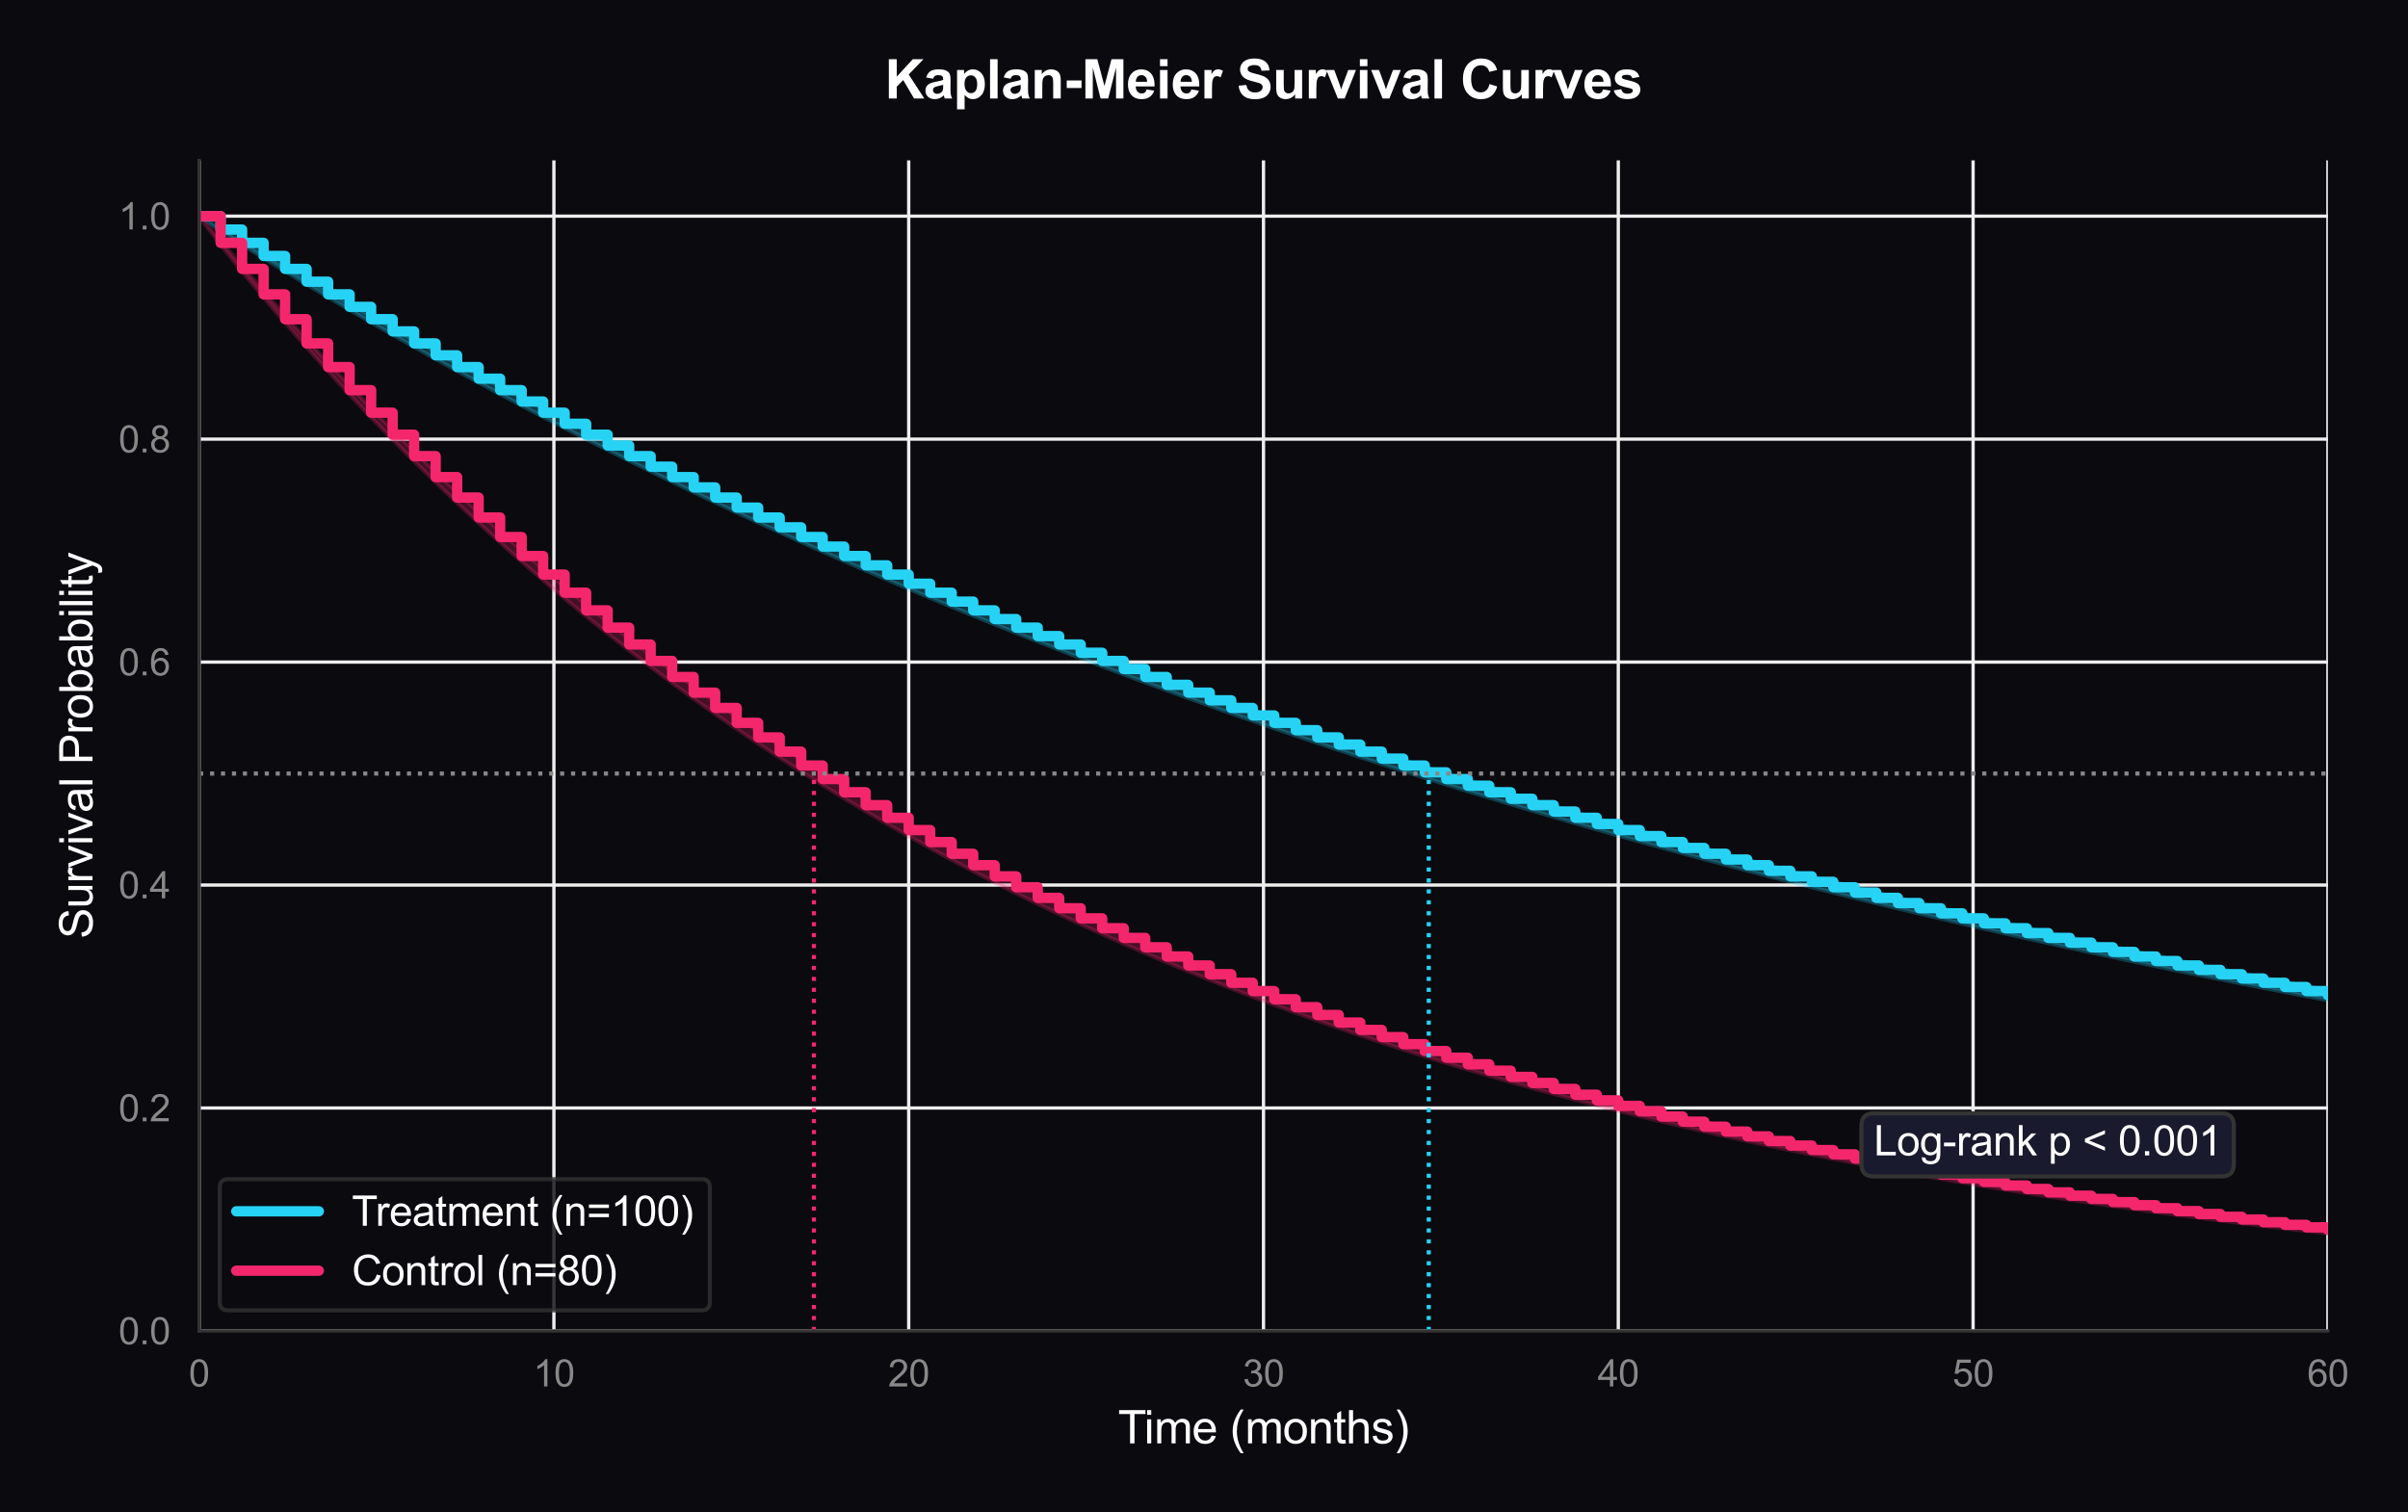 <?xml version="1.0" encoding="utf-8" standalone="no"?>
<!DOCTYPE svg PUBLIC "-//W3C//DTD SVG 1.1//EN"
  "http://www.w3.org/Graphics/SVG/1.1/DTD/svg11.dtd">
<svg xmlns:xlink="http://www.w3.org/1999/xlink" viewBox="0 0 583.318 366.417" xmlns="http://www.w3.org/2000/svg" version="1.1">
 <defs>
  <style type="text/css">*{stroke-linejoin: round; stroke-linecap: butt}</style>
 </defs>
 <g id="figure_1">
  <g id="patch_1">
   <path d="M 0 366.417 
L 583.318 366.417 
L 583.318 0 
L 0 0 
z
" style="fill: #0a0a0f"/>
  </g>
  <g id="axes_1">
   <g id="patch_2">
    <path d="M 48.233 322.464 
L 563.913 322.464 
L 563.913 38.864 
L 48.233 38.864 
z
" style="fill: #0a0a0f"/>
   </g>
   <g id="matplotlib.axis_1">
    <g id="xtick_1">
     <g id="line2d_1">
      <path d="M 48.233 322.464 
L 48.233 38.864 
" clip-path="url(#p0e10af9997)" style="fill: none; stroke: #eeeeee; stroke-width: 0.8; stroke-linecap: round"/>
     </g>
     <g id="text_1">
      <!-- 0 -->
      <g style="fill: #888888" transform="translate(45.73 335.906) scale(0.09 -0.09)">
       <defs>
        <path id="ArialMT-30" d="M 266 2259 
Q 266 3072 433 3567 
Q 600 4063 929 4331 
Q 1259 4600 1759 4600 
Q 2128 4600 2406 4451 
Q 2684 4303 2865 4023 
Q 3047 3744 3150 3342 
Q 3253 2941 3253 2259 
Q 3253 1453 3087 958 
Q 2922 463 2592 192 
Q 2263 -78 1759 -78 
Q 1097 -78 719 397 
Q 266 969 266 2259 
z
M 844 2259 
Q 844 1131 1108 757 
Q 1372 384 1759 384 
Q 2147 384 2411 759 
Q 2675 1134 2675 2259 
Q 2675 3391 2411 3762 
Q 2147 4134 1753 4134 
Q 1366 4134 1134 3806 
Q 844 3388 844 2259 
z
" transform="scale(0.016)"/>
       </defs>
       <use xlink:href="#ArialMT-30"/>
      </g>
     </g>
    </g>
    <g id="xtick_2">
     <g id="line2d_2">
      <path d="M 134.179 322.464 
L 134.179 38.864 
" clip-path="url(#p0e10af9997)" style="fill: none; stroke: #eeeeee; stroke-width: 0.8; stroke-linecap: round"/>
     </g>
     <g id="text_2">
      <!-- 10 -->
      <g style="fill: #888888" transform="translate(129.175 335.906) scale(0.09 -0.09)">
       <defs>
        <path id="ArialMT-31" d="M 2384 0 
L 1822 0 
L 1822 3584 
Q 1619 3391 1289 3197 
Q 959 3003 697 2906 
L 697 3450 
Q 1169 3672 1522 3987 
Q 1875 4303 2022 4600 
L 2384 4600 
L 2384 0 
z
" transform="scale(0.016)"/>
       </defs>
       <use xlink:href="#ArialMT-31"/>
       <use xlink:href="#ArialMT-30" transform="translate(55.615 0)"/>
      </g>
     </g>
    </g>
    <g id="xtick_3">
     <g id="line2d_3">
      <path d="M 220.126 322.464 
L 220.126 38.864 
" clip-path="url(#p0e10af9997)" style="fill: none; stroke: #eeeeee; stroke-width: 0.8; stroke-linecap: round"/>
     </g>
     <g id="text_3">
      <!-- 20 -->
      <g style="fill: #888888" transform="translate(215.121 335.906) scale(0.09 -0.09)">
       <defs>
        <path id="ArialMT-32" d="M 3222 541 
L 3222 0 
L 194 0 
Q 188 203 259 391 
Q 375 700 629 1000 
Q 884 1300 1366 1694 
Q 2113 2306 2375 2664 
Q 2638 3022 2638 3341 
Q 2638 3675 2398 3904 
Q 2159 4134 1775 4134 
Q 1369 4134 1125 3890 
Q 881 3647 878 3216 
L 300 3275 
Q 359 3922 746 4261 
Q 1134 4600 1788 4600 
Q 2447 4600 2831 4234 
Q 3216 3869 3216 3328 
Q 3216 3053 3103 2787 
Q 2991 2522 2730 2228 
Q 2469 1934 1863 1422 
Q 1356 997 1212 845 
Q 1069 694 975 541 
L 3222 541 
z
" transform="scale(0.016)"/>
       </defs>
       <use xlink:href="#ArialMT-32"/>
       <use xlink:href="#ArialMT-30" transform="translate(55.615 0)"/>
      </g>
     </g>
    </g>
    <g id="xtick_4">
     <g id="line2d_4">
      <path d="M 306.073 322.464 
L 306.073 38.864 
" clip-path="url(#p0e10af9997)" style="fill: none; stroke: #eeeeee; stroke-width: 0.8; stroke-linecap: round"/>
     </g>
     <g id="text_4">
      <!-- 30 -->
      <g style="fill: #888888" transform="translate(301.068 335.906) scale(0.09 -0.09)">
       <defs>
        <path id="ArialMT-33" d="M 269 1209 
L 831 1284 
Q 928 806 1161 595 
Q 1394 384 1728 384 
Q 2125 384 2398 659 
Q 2672 934 2672 1341 
Q 2672 1728 2419 1979 
Q 2166 2231 1775 2231 
Q 1616 2231 1378 2169 
L 1441 2663 
Q 1497 2656 1531 2656 
Q 1891 2656 2178 2843 
Q 2466 3031 2466 3422 
Q 2466 3731 2256 3934 
Q 2047 4138 1716 4138 
Q 1388 4138 1169 3931 
Q 950 3725 888 3313 
L 325 3413 
Q 428 3978 793 4289 
Q 1159 4600 1703 4600 
Q 2078 4600 2393 4439 
Q 2709 4278 2876 4000 
Q 3044 3722 3044 3409 
Q 3044 3113 2884 2869 
Q 2725 2625 2413 2481 
Q 2819 2388 3044 2092 
Q 3269 1797 3269 1353 
Q 3269 753 2831 336 
Q 2394 -81 1725 -81 
Q 1122 -81 723 278 
Q 325 638 269 1209 
z
" transform="scale(0.016)"/>
       </defs>
       <use xlink:href="#ArialMT-33"/>
       <use xlink:href="#ArialMT-30" transform="translate(55.615 0)"/>
      </g>
     </g>
    </g>
    <g id="xtick_5">
     <g id="line2d_5">
      <path d="M 392.019 322.464 
L 392.019 38.864 
" clip-path="url(#p0e10af9997)" style="fill: none; stroke: #eeeeee; stroke-width: 0.8; stroke-linecap: round"/>
     </g>
     <g id="text_5">
      <!-- 40 -->
      <g style="fill: #888888" transform="translate(387.015 335.906) scale(0.09 -0.09)">
       <defs>
        <path id="ArialMT-34" d="M 2069 0 
L 2069 1097 
L 81 1097 
L 81 1613 
L 2172 4581 
L 2631 4581 
L 2631 1613 
L 3250 1613 
L 3250 1097 
L 2631 1097 
L 2631 0 
L 2069 0 
z
M 2069 1613 
L 2069 3678 
L 634 1613 
L 2069 1613 
z
" transform="scale(0.016)"/>
       </defs>
       <use xlink:href="#ArialMT-34"/>
       <use xlink:href="#ArialMT-30" transform="translate(55.615 0)"/>
      </g>
     </g>
    </g>
    <g id="xtick_6">
     <g id="line2d_6">
      <path d="M 477.966 322.464 
L 477.966 38.864 
" clip-path="url(#p0e10af9997)" style="fill: none; stroke: #eeeeee; stroke-width: 0.8; stroke-linecap: round"/>
     </g>
     <g id="text_6">
      <!-- 50 -->
      <g style="fill: #888888" transform="translate(472.961 335.906) scale(0.09 -0.09)">
       <defs>
        <path id="ArialMT-35" d="M 266 1200 
L 856 1250 
Q 922 819 1161 601 
Q 1400 384 1738 384 
Q 2144 384 2425 690 
Q 2706 997 2706 1503 
Q 2706 1984 2436 2262 
Q 2166 2541 1728 2541 
Q 1456 2541 1237 2417 
Q 1019 2294 894 2097 
L 366 2166 
L 809 4519 
L 3088 4519 
L 3088 3981 
L 1259 3981 
L 1013 2750 
Q 1425 3038 1878 3038 
Q 2478 3038 2890 2622 
Q 3303 2206 3303 1553 
Q 3303 931 2941 478 
Q 2500 -78 1738 -78 
Q 1113 -78 717 272 
Q 322 622 266 1200 
z
" transform="scale(0.016)"/>
       </defs>
       <use xlink:href="#ArialMT-35"/>
       <use xlink:href="#ArialMT-30" transform="translate(55.615 0)"/>
      </g>
     </g>
    </g>
    <g id="xtick_7">
     <g id="line2d_7">
      <path d="M 563.913 322.464 
L 563.913 38.864 
" clip-path="url(#p0e10af9997)" style="fill: none; stroke: #eeeeee; stroke-width: 0.8; stroke-linecap: round"/>
     </g>
     <g id="text_7">
      <!-- 60 -->
      <g style="fill: #888888" transform="translate(558.908 335.906) scale(0.09 -0.09)">
       <defs>
        <path id="ArialMT-36" d="M 3184 3459 
L 2625 3416 
Q 2550 3747 2413 3897 
Q 2184 4138 1850 4138 
Q 1581 4138 1378 3988 
Q 1113 3794 959 3422 
Q 806 3050 800 2363 
Q 1003 2672 1297 2822 
Q 1591 2972 1913 2972 
Q 2475 2972 2870 2558 
Q 3266 2144 3266 1488 
Q 3266 1056 3080 686 
Q 2894 316 2569 119 
Q 2244 -78 1831 -78 
Q 1128 -78 684 439 
Q 241 956 241 2144 
Q 241 3472 731 4075 
Q 1159 4600 1884 4600 
Q 2425 4600 2770 4297 
Q 3116 3994 3184 3459 
z
M 888 1484 
Q 888 1194 1011 928 
Q 1134 663 1356 523 
Q 1578 384 1822 384 
Q 2178 384 2434 671 
Q 2691 959 2691 1453 
Q 2691 1928 2437 2201 
Q 2184 2475 1800 2475 
Q 1419 2475 1153 2201 
Q 888 1928 888 1484 
z
" transform="scale(0.016)"/>
       </defs>
       <use xlink:href="#ArialMT-36"/>
       <use xlink:href="#ArialMT-30" transform="translate(55.615 0)"/>
      </g>
     </g>
    </g>
    <g id="text_8">
     <!-- Time (months) -->
     <g style="fill: #ffffff" transform="translate(270.832 349.702) scale(0.11 -0.11)">
      <defs>
       <path id="ArialMT-54" d="M 1659 0 
L 1659 4041 
L 150 4041 
L 150 4581 
L 3781 4581 
L 3781 4041 
L 2266 4041 
L 2266 0 
L 1659 0 
z
" transform="scale(0.016)"/>
       <path id="ArialMT-69" d="M 425 3934 
L 425 4581 
L 988 4581 
L 988 3934 
L 425 3934 
z
M 425 0 
L 425 3319 
L 988 3319 
L 988 0 
L 425 0 
z
" transform="scale(0.016)"/>
       <path id="ArialMT-6d" d="M 422 0 
L 422 3319 
L 925 3319 
L 925 2853 
Q 1081 3097 1340 3245 
Q 1600 3394 1931 3394 
Q 2300 3394 2536 3241 
Q 2772 3088 2869 2813 
Q 3263 3394 3894 3394 
Q 4388 3394 4653 3120 
Q 4919 2847 4919 2278 
L 4919 0 
L 4359 0 
L 4359 2091 
Q 4359 2428 4304 2576 
Q 4250 2725 4106 2815 
Q 3963 2906 3769 2906 
Q 3419 2906 3187 2673 
Q 2956 2441 2956 1928 
L 2956 0 
L 2394 0 
L 2394 2156 
Q 2394 2531 2256 2718 
Q 2119 2906 1806 2906 
Q 1569 2906 1367 2781 
Q 1166 2656 1075 2415 
Q 984 2175 984 1722 
L 984 0 
L 422 0 
z
" transform="scale(0.016)"/>
       <path id="ArialMT-65" d="M 2694 1069 
L 3275 997 
Q 3138 488 2766 206 
Q 2394 -75 1816 -75 
Q 1088 -75 661 373 
Q 234 822 234 1631 
Q 234 2469 665 2931 
Q 1097 3394 1784 3394 
Q 2450 3394 2872 2941 
Q 3294 2488 3294 1666 
Q 3294 1616 3291 1516 
L 816 1516 
Q 847 969 1125 678 
Q 1403 388 1819 388 
Q 2128 388 2347 550 
Q 2566 713 2694 1069 
z
M 847 1978 
L 2700 1978 
Q 2663 2397 2488 2606 
Q 2219 2931 1791 2931 
Q 1403 2931 1139 2672 
Q 875 2413 847 1978 
z
" transform="scale(0.016)"/>
       <path id="ArialMT-20" transform="scale(0.016)"/>
       <path id="ArialMT-28" d="M 1497 -1347 
Q 1031 -759 709 28 
Q 388 816 388 1659 
Q 388 2403 628 3084 
Q 909 3875 1497 4659 
L 1900 4659 
Q 1522 4009 1400 3731 
Q 1209 3300 1100 2831 
Q 966 2247 966 1656 
Q 966 153 1900 -1347 
L 1497 -1347 
z
" transform="scale(0.016)"/>
       <path id="ArialMT-6f" d="M 213 1659 
Q 213 2581 725 3025 
Q 1153 3394 1769 3394 
Q 2453 3394 2887 2945 
Q 3322 2497 3322 1706 
Q 3322 1066 3130 698 
Q 2938 331 2570 128 
Q 2203 -75 1769 -75 
Q 1072 -75 642 372 
Q 213 819 213 1659 
z
M 791 1659 
Q 791 1022 1069 705 
Q 1347 388 1769 388 
Q 2188 388 2466 706 
Q 2744 1025 2744 1678 
Q 2744 2294 2464 2611 
Q 2184 2928 1769 2928 
Q 1347 2928 1069 2612 
Q 791 2297 791 1659 
z
" transform="scale(0.016)"/>
       <path id="ArialMT-6e" d="M 422 0 
L 422 3319 
L 928 3319 
L 928 2847 
Q 1294 3394 1984 3394 
Q 2284 3394 2536 3286 
Q 2788 3178 2913 3003 
Q 3038 2828 3088 2588 
Q 3119 2431 3119 2041 
L 3119 0 
L 2556 0 
L 2556 2019 
Q 2556 2363 2490 2533 
Q 2425 2703 2258 2804 
Q 2091 2906 1866 2906 
Q 1506 2906 1245 2678 
Q 984 2450 984 1813 
L 984 0 
L 422 0 
z
" transform="scale(0.016)"/>
       <path id="ArialMT-74" d="M 1650 503 
L 1731 6 
Q 1494 -44 1306 -44 
Q 1000 -44 831 53 
Q 663 150 594 308 
Q 525 466 525 972 
L 525 2881 
L 113 2881 
L 113 3319 
L 525 3319 
L 525 4141 
L 1084 4478 
L 1084 3319 
L 1650 3319 
L 1650 2881 
L 1084 2881 
L 1084 941 
Q 1084 700 1114 631 
Q 1144 563 1211 522 
Q 1278 481 1403 481 
Q 1497 481 1650 503 
z
" transform="scale(0.016)"/>
       <path id="ArialMT-68" d="M 422 0 
L 422 4581 
L 984 4581 
L 984 2938 
Q 1378 3394 1978 3394 
Q 2347 3394 2619 3248 
Q 2891 3103 3008 2847 
Q 3125 2591 3125 2103 
L 3125 0 
L 2563 0 
L 2563 2103 
Q 2563 2525 2380 2717 
Q 2197 2909 1863 2909 
Q 1613 2909 1392 2779 
Q 1172 2650 1078 2428 
Q 984 2206 984 1816 
L 984 0 
L 422 0 
z
" transform="scale(0.016)"/>
       <path id="ArialMT-73" d="M 197 991 
L 753 1078 
Q 800 744 1014 566 
Q 1228 388 1613 388 
Q 2000 388 2187 545 
Q 2375 703 2375 916 
Q 2375 1106 2209 1216 
Q 2094 1291 1634 1406 
Q 1016 1563 777 1677 
Q 538 1791 414 1992 
Q 291 2194 291 2438 
Q 291 2659 392 2848 
Q 494 3038 669 3163 
Q 800 3259 1026 3326 
Q 1253 3394 1513 3394 
Q 1903 3394 2198 3281 
Q 2494 3169 2634 2976 
Q 2775 2784 2828 2463 
L 2278 2388 
Q 2241 2644 2061 2787 
Q 1881 2931 1553 2931 
Q 1166 2931 1000 2803 
Q 834 2675 834 2503 
Q 834 2394 903 2306 
Q 972 2216 1119 2156 
Q 1203 2125 1616 2013 
Q 2213 1853 2448 1751 
Q 2684 1650 2818 1456 
Q 2953 1263 2953 975 
Q 2953 694 2789 445 
Q 2625 197 2315 61 
Q 2006 -75 1616 -75 
Q 969 -75 630 194 
Q 291 463 197 991 
z
" transform="scale(0.016)"/>
       <path id="ArialMT-29" d="M 791 -1347 
L 388 -1347 
Q 1322 153 1322 1656 
Q 1322 2244 1188 2822 
Q 1081 3291 891 3722 
Q 769 4003 388 4659 
L 791 4659 
Q 1378 3875 1659 3084 
Q 1900 2403 1900 1659 
Q 1900 816 1576 28 
Q 1253 -759 791 -1347 
z
" transform="scale(0.016)"/>
      </defs>
      <use xlink:href="#ArialMT-54"/>
      <use xlink:href="#ArialMT-69" transform="translate(57.334 0)"/>
      <use xlink:href="#ArialMT-6d" transform="translate(79.551 0)"/>
      <use xlink:href="#ArialMT-65" transform="translate(162.852 0)"/>
      <use xlink:href="#ArialMT-20" transform="translate(218.467 0)"/>
      <use xlink:href="#ArialMT-28" transform="translate(246.25 0)"/>
      <use xlink:href="#ArialMT-6d" transform="translate(279.551 0)"/>
      <use xlink:href="#ArialMT-6f" transform="translate(362.852 0)"/>
      <use xlink:href="#ArialMT-6e" transform="translate(418.467 0)"/>
      <use xlink:href="#ArialMT-74" transform="translate(474.082 0)"/>
      <use xlink:href="#ArialMT-68" transform="translate(501.865 0)"/>
      <use xlink:href="#ArialMT-73" transform="translate(557.48 0)"/>
      <use xlink:href="#ArialMT-29" transform="translate(607.48 0)"/>
     </g>
    </g>
   </g>
   <g id="matplotlib.axis_2">
    <g id="ytick_1">
     <g id="line2d_8">
      <path d="M 48.233 322.464 
L 563.913 322.464 
" clip-path="url(#p0e10af9997)" style="fill: none; stroke: #eeeeee; stroke-width: 0.8; stroke-linecap: round"/>
     </g>
     <g id="text_9">
      <!-- 0.0 -->
      <g style="fill: #888888" transform="translate(28.723 325.685) scale(0.09 -0.09)">
       <defs>
        <path id="ArialMT-2e" d="M 581 0 
L 581 641 
L 1222 641 
L 1222 0 
L 581 0 
z
" transform="scale(0.016)"/>
       </defs>
       <use xlink:href="#ArialMT-30"/>
       <use xlink:href="#ArialMT-2e" transform="translate(55.615 0)"/>
       <use xlink:href="#ArialMT-30" transform="translate(83.398 0)"/>
      </g>
     </g>
    </g>
    <g id="ytick_2">
     <g id="line2d_9">
      <path d="M 48.233 268.445 
L 563.913 268.445 
" clip-path="url(#p0e10af9997)" style="fill: none; stroke: #eeeeee; stroke-width: 0.8; stroke-linecap: round"/>
     </g>
     <g id="text_10">
      <!-- 0.2 -->
      <g style="fill: #888888" transform="translate(28.723 271.666) scale(0.09 -0.09)">
       <use xlink:href="#ArialMT-30"/>
       <use xlink:href="#ArialMT-2e" transform="translate(55.615 0)"/>
       <use xlink:href="#ArialMT-32" transform="translate(83.398 0)"/>
      </g>
     </g>
    </g>
    <g id="ytick_3">
     <g id="line2d_10">
      <path d="M 48.233 214.425 
L 563.913 214.425 
" clip-path="url(#p0e10af9997)" style="fill: none; stroke: #eeeeee; stroke-width: 0.8; stroke-linecap: round"/>
     </g>
     <g id="text_11">
      <!-- 0.4 -->
      <g style="fill: #888888" transform="translate(28.723 217.647) scale(0.09 -0.09)">
       <use xlink:href="#ArialMT-30"/>
       <use xlink:href="#ArialMT-2e" transform="translate(55.615 0)"/>
       <use xlink:href="#ArialMT-34" transform="translate(83.398 0)"/>
      </g>
     </g>
    </g>
    <g id="ytick_4">
     <g id="line2d_11">
      <path d="M 48.233 160.406 
L 563.913 160.406 
" clip-path="url(#p0e10af9997)" style="fill: none; stroke: #eeeeee; stroke-width: 0.8; stroke-linecap: round"/>
     </g>
     <g id="text_12">
      <!-- 0.6 -->
      <g style="fill: #888888" transform="translate(28.723 163.627) scale(0.09 -0.09)">
       <use xlink:href="#ArialMT-30"/>
       <use xlink:href="#ArialMT-2e" transform="translate(55.615 0)"/>
       <use xlink:href="#ArialMT-36" transform="translate(83.398 0)"/>
      </g>
     </g>
    </g>
    <g id="ytick_5">
     <g id="line2d_12">
      <path d="M 48.233 106.387 
L 563.913 106.387 
" clip-path="url(#p0e10af9997)" style="fill: none; stroke: #eeeeee; stroke-width: 0.8; stroke-linecap: round"/>
     </g>
     <g id="text_13">
      <!-- 0.8 -->
      <g style="fill: #888888" transform="translate(28.723 109.608) scale(0.09 -0.09)">
       <defs>
        <path id="ArialMT-38" d="M 1131 2484 
Q 781 2613 612 2850 
Q 444 3088 444 3419 
Q 444 3919 803 4259 
Q 1163 4600 1759 4600 
Q 2359 4600 2725 4251 
Q 3091 3903 3091 3403 
Q 3091 3084 2923 2848 
Q 2756 2613 2416 2484 
Q 2838 2347 3058 2040 
Q 3278 1734 3278 1309 
Q 3278 722 2862 322 
Q 2447 -78 1769 -78 
Q 1091 -78 675 323 
Q 259 725 259 1325 
Q 259 1772 486 2073 
Q 713 2375 1131 2484 
z
M 1019 3438 
Q 1019 3113 1228 2906 
Q 1438 2700 1772 2700 
Q 2097 2700 2305 2904 
Q 2513 3109 2513 3406 
Q 2513 3716 2298 3927 
Q 2084 4138 1766 4138 
Q 1444 4138 1231 3931 
Q 1019 3725 1019 3438 
z
M 838 1322 
Q 838 1081 952 856 
Q 1066 631 1291 507 
Q 1516 384 1775 384 
Q 2178 384 2440 643 
Q 2703 903 2703 1303 
Q 2703 1709 2433 1975 
Q 2163 2241 1756 2241 
Q 1359 2241 1098 1978 
Q 838 1716 838 1322 
z
" transform="scale(0.016)"/>
       </defs>
       <use xlink:href="#ArialMT-30"/>
       <use xlink:href="#ArialMT-2e" transform="translate(55.615 0)"/>
       <use xlink:href="#ArialMT-38" transform="translate(83.398 0)"/>
      </g>
     </g>
    </g>
    <g id="ytick_6">
     <g id="line2d_13">
      <path d="M 48.233 52.368 
L 563.913 52.368 
" clip-path="url(#p0e10af9997)" style="fill: none; stroke: #eeeeee; stroke-width: 0.8; stroke-linecap: round"/>
     </g>
     <g id="text_14">
      <!-- 1.0 -->
      <g style="fill: #888888" transform="translate(28.723 55.589) scale(0.09 -0.09)">
       <use xlink:href="#ArialMT-31"/>
       <use xlink:href="#ArialMT-2e" transform="translate(55.615 0)"/>
       <use xlink:href="#ArialMT-30" transform="translate(83.398 0)"/>
      </g>
     </g>
    </g>
    <g id="text_15">
     <!-- Survival Probability -->
     <g style="fill: #ffffff" transform="translate(22.408 227.431) rotate(-90) scale(0.11 -0.11)">
      <defs>
       <path id="ArialMT-53" d="M 288 1472 
L 859 1522 
Q 900 1178 1048 958 
Q 1197 738 1509 602 
Q 1822 466 2213 466 
Q 2559 466 2825 569 
Q 3091 672 3220 851 
Q 3350 1031 3350 1244 
Q 3350 1459 3225 1620 
Q 3100 1781 2813 1891 
Q 2628 1963 1997 2114 
Q 1366 2266 1113 2400 
Q 784 2572 623 2826 
Q 463 3081 463 3397 
Q 463 3744 659 4045 
Q 856 4347 1234 4503 
Q 1613 4659 2075 4659 
Q 2584 4659 2973 4495 
Q 3363 4331 3572 4012 
Q 3781 3694 3797 3291 
L 3216 3247 
Q 3169 3681 2898 3903 
Q 2628 4125 2100 4125 
Q 1550 4125 1298 3923 
Q 1047 3722 1047 3438 
Q 1047 3191 1225 3031 
Q 1400 2872 2139 2705 
Q 2878 2538 3153 2413 
Q 3553 2228 3743 1945 
Q 3934 1663 3934 1294 
Q 3934 928 3725 604 
Q 3516 281 3123 101 
Q 2731 -78 2241 -78 
Q 1619 -78 1198 103 
Q 778 284 539 648 
Q 300 1013 288 1472 
z
" transform="scale(0.016)"/>
       <path id="ArialMT-75" d="M 2597 0 
L 2597 488 
Q 2209 -75 1544 -75 
Q 1250 -75 995 37 
Q 741 150 617 320 
Q 494 491 444 738 
Q 409 903 409 1263 
L 409 3319 
L 972 3319 
L 972 1478 
Q 972 1038 1006 884 
Q 1059 663 1231 536 
Q 1403 409 1656 409 
Q 1909 409 2131 539 
Q 2353 669 2445 892 
Q 2538 1116 2538 1541 
L 2538 3319 
L 3100 3319 
L 3100 0 
L 2597 0 
z
" transform="scale(0.016)"/>
       <path id="ArialMT-72" d="M 416 0 
L 416 3319 
L 922 3319 
L 922 2816 
Q 1116 3169 1280 3281 
Q 1444 3394 1641 3394 
Q 1925 3394 2219 3213 
L 2025 2691 
Q 1819 2813 1613 2813 
Q 1428 2813 1281 2702 
Q 1134 2591 1072 2394 
Q 978 2094 978 1738 
L 978 0 
L 416 0 
z
" transform="scale(0.016)"/>
       <path id="ArialMT-76" d="M 1344 0 
L 81 3319 
L 675 3319 
L 1388 1331 
Q 1503 1009 1600 663 
Q 1675 925 1809 1294 
L 2547 3319 
L 3125 3319 
L 1869 0 
L 1344 0 
z
" transform="scale(0.016)"/>
       <path id="ArialMT-61" d="M 2588 409 
Q 2275 144 1986 34 
Q 1697 -75 1366 -75 
Q 819 -75 525 192 
Q 231 459 231 875 
Q 231 1119 342 1320 
Q 453 1522 633 1644 
Q 813 1766 1038 1828 
Q 1203 1872 1538 1913 
Q 2219 1994 2541 2106 
Q 2544 2222 2544 2253 
Q 2544 2597 2384 2738 
Q 2169 2928 1744 2928 
Q 1347 2928 1158 2789 
Q 969 2650 878 2297 
L 328 2372 
Q 403 2725 575 2942 
Q 747 3159 1072 3276 
Q 1397 3394 1825 3394 
Q 2250 3394 2515 3294 
Q 2781 3194 2906 3042 
Q 3031 2891 3081 2659 
Q 3109 2516 3109 2141 
L 3109 1391 
Q 3109 606 3145 398 
Q 3181 191 3288 0 
L 2700 0 
Q 2613 175 2588 409 
z
M 2541 1666 
Q 2234 1541 1622 1453 
Q 1275 1403 1131 1340 
Q 988 1278 909 1158 
Q 831 1038 831 891 
Q 831 666 1001 516 
Q 1172 366 1500 366 
Q 1825 366 2078 508 
Q 2331 650 2450 897 
Q 2541 1088 2541 1459 
L 2541 1666 
z
" transform="scale(0.016)"/>
       <path id="ArialMT-6c" d="M 409 0 
L 409 4581 
L 972 4581 
L 972 0 
L 409 0 
z
" transform="scale(0.016)"/>
       <path id="ArialMT-50" d="M 494 0 
L 494 4581 
L 2222 4581 
Q 2678 4581 2919 4538 
Q 3256 4481 3484 4323 
Q 3713 4166 3852 3881 
Q 3991 3597 3991 3256 
Q 3991 2672 3619 2267 
Q 3247 1863 2275 1863 
L 1100 1863 
L 1100 0 
L 494 0 
z
M 1100 2403 
L 2284 2403 
Q 2872 2403 3119 2622 
Q 3366 2841 3366 3238 
Q 3366 3525 3220 3729 
Q 3075 3934 2838 4000 
Q 2684 4041 2272 4041 
L 1100 4041 
L 1100 2403 
z
" transform="scale(0.016)"/>
       <path id="ArialMT-62" d="M 941 0 
L 419 0 
L 419 4581 
L 981 4581 
L 981 2947 
Q 1338 3394 1891 3394 
Q 2197 3394 2470 3270 
Q 2744 3147 2920 2923 
Q 3097 2700 3197 2384 
Q 3297 2069 3297 1709 
Q 3297 856 2875 390 
Q 2453 -75 1863 -75 
Q 1275 -75 941 416 
L 941 0 
z
M 934 1684 
Q 934 1088 1097 822 
Q 1363 388 1816 388 
Q 2184 388 2453 708 
Q 2722 1028 2722 1663 
Q 2722 2313 2464 2622 
Q 2206 2931 1841 2931 
Q 1472 2931 1203 2611 
Q 934 2291 934 1684 
z
" transform="scale(0.016)"/>
       <path id="ArialMT-79" d="M 397 -1278 
L 334 -750 
Q 519 -800 656 -800 
Q 844 -800 956 -737 
Q 1069 -675 1141 -563 
Q 1194 -478 1313 -144 
Q 1328 -97 1363 -6 
L 103 3319 
L 709 3319 
L 1400 1397 
Q 1534 1031 1641 628 
Q 1738 1016 1872 1384 
L 2581 3319 
L 3144 3319 
L 1881 -56 
Q 1678 -603 1566 -809 
Q 1416 -1088 1222 -1217 
Q 1028 -1347 759 -1347 
Q 597 -1347 397 -1278 
z
" transform="scale(0.016)"/>
      </defs>
      <use xlink:href="#ArialMT-53"/>
      <use xlink:href="#ArialMT-75" transform="translate(66.699 0)"/>
      <use xlink:href="#ArialMT-72" transform="translate(122.314 0)"/>
      <use xlink:href="#ArialMT-76" transform="translate(155.615 0)"/>
      <use xlink:href="#ArialMT-69" transform="translate(205.615 0)"/>
      <use xlink:href="#ArialMT-76" transform="translate(227.832 0)"/>
      <use xlink:href="#ArialMT-61" transform="translate(277.832 0)"/>
      <use xlink:href="#ArialMT-6c" transform="translate(333.447 0)"/>
      <use xlink:href="#ArialMT-20" transform="translate(355.664 0)"/>
      <use xlink:href="#ArialMT-50" transform="translate(383.447 0)"/>
      <use xlink:href="#ArialMT-72" transform="translate(450.146 0)"/>
      <use xlink:href="#ArialMT-6f" transform="translate(483.447 0)"/>
      <use xlink:href="#ArialMT-62" transform="translate(539.062 0)"/>
      <use xlink:href="#ArialMT-61" transform="translate(594.678 0)"/>
      <use xlink:href="#ArialMT-62" transform="translate(650.293 0)"/>
      <use xlink:href="#ArialMT-69" transform="translate(705.908 0)"/>
      <use xlink:href="#ArialMT-6c" transform="translate(728.125 0)"/>
      <use xlink:href="#ArialMT-69" transform="translate(750.342 0)"/>
      <use xlink:href="#ArialMT-74" transform="translate(772.559 0)"/>
      <use xlink:href="#ArialMT-79" transform="translate(800.342 0)"/>
     </g>
    </g>
   </g>
   <g id="FillBetweenPolyCollection_1">
    <defs>
     <path id="m87d471acbf" d="M 48.233 -314.049 
L 48.233 -314.049 
L 53.442 -310.506 
L 58.651 -307.175 
L 63.859 -303.912 
L 69.068 -300.704 
L 74.277 -297.543 
L 79.486 -294.427 
L 84.695 -291.353 
L 89.904 -288.321 
L 95.113 -285.328 
L 100.322 -282.375 
L 105.531 -279.459 
L 110.739 -276.58 
L 115.948 -273.738 
L 121.157 -270.932 
L 126.366 -268.161 
L 131.575 -265.424 
L 136.784 -262.722 
L 141.993 -260.054 
L 147.202 -257.418 
L 152.411 -254.816 
L 157.619 -252.245 
L 162.828 -249.706 
L 168.037 -247.199 
L 173.246 -244.723 
L 178.455 -242.277 
L 183.664 -239.861 
L 188.873 -237.474 
L 194.082 -235.118 
L 199.291 -232.79 
L 204.499 -230.49 
L 209.708 -228.219 
L 214.917 -225.975 
L 220.126 -223.76 
L 225.335 -221.571 
L 230.544 -219.409 
L 235.753 -217.273 
L 240.962 -215.163 
L 246.171 -213.08 
L 251.379 -211.021 
L 256.588 -208.988 
L 261.797 -206.98 
L 267.006 -204.996 
L 272.215 -203.036 
L 277.424 -201.101 
L 282.633 -199.188 
L 287.842 -197.299 
L 293.051 -195.434 
L 298.259 -193.591 
L 303.468 -191.77 
L 308.677 -189.971 
L 313.886 -188.195 
L 319.095 -186.44 
L 324.304 -184.706 
L 329.513 -182.994 
L 334.722 -181.302 
L 339.931 -179.631 
L 345.139 -177.98 
L 350.348 -176.35 
L 355.557 -174.739 
L 360.766 -173.148 
L 365.975 -171.576 
L 371.184 -170.023 
L 376.393 -168.489 
L 381.602 -166.974 
L 386.811 -165.477 
L 392.019 -163.999 
L 397.228 -162.538 
L 402.437 -161.095 
L 407.646 -159.67 
L 412.855 -158.262 
L 418.064 -156.871 
L 423.273 -155.497 
L 428.482 -154.139 
L 433.691 -152.799 
L 438.899 -151.474 
L 444.108 -150.166 
L 449.317 -148.873 
L 454.526 -147.596 
L 459.735 -146.335 
L 464.944 -145.089 
L 470.153 -143.858 
L 475.362 -142.642 
L 480.571 -141.441 
L 485.779 -140.254 
L 490.988 -139.082 
L 496.197 -137.924 
L 501.406 -136.78 
L 506.615 -135.65 
L 511.824 -134.534 
L 517.033 -133.431 
L 522.242 -132.342 
L 527.451 -131.266 
L 532.659 -130.203 
L 537.868 -129.153 
L 543.077 -128.115 
L 548.286 -127.091 
L 553.495 -126.078 
L 558.704 -125.078 
L 563.913 -124.09 
L 563.913 -126.519 
L 563.913 -126.519 
L 558.704 -127.515 
L 553.495 -128.524 
L 548.286 -129.544 
L 543.077 -130.577 
L 537.868 -131.622 
L 532.659 -132.68 
L 527.451 -133.751 
L 522.242 -134.835 
L 517.033 -135.932 
L 511.824 -137.042 
L 506.615 -138.165 
L 501.406 -139.303 
L 496.197 -140.454 
L 490.988 -141.618 
L 485.779 -142.797 
L 480.571 -143.991 
L 475.362 -145.198 
L 470.153 -146.42 
L 464.944 -147.657 
L 459.735 -148.909 
L 454.526 -150.177 
L 449.317 -151.459 
L 444.108 -152.757 
L 438.899 -154.071 
L 433.691 -155.4 
L 428.482 -156.746 
L 423.273 -158.108 
L 418.064 -159.486 
L 412.855 -160.881 
L 407.646 -162.293 
L 402.437 -163.722 
L 397.228 -165.168 
L 392.019 -166.632 
L 386.811 -168.113 
L 381.602 -169.613 
L 376.393 -171.13 
L 371.184 -172.666 
L 365.975 -174.22 
L 360.766 -175.793 
L 355.557 -177.385 
L 350.348 -178.996 
L 345.139 -180.627 
L 339.931 -182.278 
L 334.722 -183.948 
L 329.513 -185.639 
L 324.304 -187.35 
L 319.095 -189.081 
L 313.886 -190.834 
L 308.677 -192.607 
L 303.468 -194.402 
L 298.259 -196.219 
L 293.051 -198.058 
L 287.842 -199.918 
L 282.633 -201.802 
L 277.424 -203.707 
L 272.215 -205.636 
L 267.006 -207.588 
L 261.797 -209.564 
L 256.588 -211.563 
L 251.379 -213.587 
L 246.171 -215.634 
L 240.962 -217.707 
L 235.753 -219.804 
L 230.544 -221.926 
L 225.335 -224.074 
L 220.126 -226.248 
L 214.917 -228.448 
L 209.708 -230.674 
L 204.499 -232.927 
L 199.291 -235.207 
L 194.082 -237.514 
L 188.873 -239.849 
L 183.664 -242.212 
L 178.455 -244.603 
L 173.246 -247.022 
L 168.037 -249.47 
L 162.828 -251.948 
L 157.619 -254.455 
L 152.411 -256.992 
L 147.202 -259.558 
L 141.993 -262.155 
L 136.784 -264.783 
L 131.575 -267.442 
L 126.366 -270.132 
L 121.157 -272.853 
L 115.948 -275.606 
L 110.739 -278.391 
L 105.531 -281.209 
L 100.322 -284.058 
L 95.113 -286.94 
L 89.904 -289.854 
L 84.695 -292.801 
L 79.486 -295.779 
L 74.277 -298.788 
L 69.068 -301.828 
L 63.859 -304.895 
L 58.651 -307.985 
L 53.442 -311.083 
L 48.233 -314.049 
z
" style="stroke: #27d3f5; stroke-opacity: 0.25"/>
    </defs>
    <g clip-path="url(#p0e10af9997)">
     <use xlink:href="#m87d471acbf" x="0" y="366.417" style="fill: #27d3f5; fill-opacity: 0.25; stroke: #27d3f5; stroke-opacity: 0.25"/>
    </g>
   </g>
   <g id="FillBetweenPolyCollection_2">
    <defs>
     <path id="mbf36e12c28" d="M 48.233 -314.049 
L 48.233 -314.049 
L 53.442 -307.127 
L 58.651 -300.637 
L 63.859 -294.347 
L 69.068 -288.231 
L 74.277 -282.275 
L 79.486 -276.473 
L 84.695 -270.818 
L 89.904 -265.305 
L 95.113 -259.93 
L 100.322 -254.687 
L 105.531 -249.574 
L 110.739 -244.587 
L 115.948 -239.722 
L 121.157 -234.976 
L 126.366 -230.346 
L 131.575 -225.83 
L 136.784 -221.423 
L 141.993 -217.124 
L 147.202 -212.929 
L 152.411 -208.836 
L 157.619 -204.843 
L 162.828 -200.947 
L 168.037 -197.145 
L 173.246 -193.435 
L 178.455 -189.816 
L 183.664 -186.284 
L 188.873 -182.838 
L 194.082 -179.475 
L 199.291 -176.193 
L 204.499 -172.992 
L 209.708 -169.867 
L 214.917 -166.818 
L 220.126 -163.843 
L 225.335 -160.94 
L 230.544 -158.107 
L 235.753 -155.343 
L 240.962 -152.645 
L 246.171 -150.013 
L 251.379 -147.444 
L 256.588 -144.937 
L 261.797 -142.491 
L 267.006 -140.104 
L 272.215 -137.775 
L 277.424 -135.502 
L 282.633 -133.284 
L 287.842 -131.119 
L 293.051 -129.007 
L 298.259 -126.946 
L 303.468 -124.934 
L 308.677 -122.972 
L 313.886 -121.056 
L 319.095 -119.187 
L 324.304 -117.363 
L 329.513 -115.583 
L 334.722 -113.846 
L 339.931 -112.151 
L 345.139 -110.497 
L 350.348 -108.883 
L 355.557 -107.308 
L 360.766 -105.771 
L 365.975 -104.271 
L 371.184 -102.807 
L 376.393 -101.378 
L 381.602 -99.985 
L 386.811 -98.624 
L 392.019 -97.297 
L 397.228 -96.002 
L 402.437 -94.738 
L 407.646 -93.504 
L 412.855 -92.3 
L 418.064 -91.126 
L 423.273 -89.98 
L 428.482 -88.861 
L 433.691 -87.77 
L 438.899 -86.704 
L 444.108 -85.665 
L 449.317 -84.651 
L 454.526 -83.661 
L 459.735 -82.695 
L 464.944 -81.753 
L 470.153 -80.833 
L 475.362 -79.935 
L 480.571 -79.059 
L 485.779 -78.205 
L 490.988 -77.371 
L 496.197 -76.557 
L 501.406 -75.763 
L 506.615 -74.988 
L 511.824 -74.232 
L 517.033 -73.494 
L 522.242 -72.774 
L 527.451 -72.071 
L 532.659 -71.385 
L 537.868 -70.716 
L 543.077 -70.063 
L 548.286 -69.426 
L 553.495 -68.805 
L 558.704 -68.198 
L 563.913 -67.606 
L 563.913 -69.306 
L 563.913 -69.306 
L 558.704 -69.917 
L 553.495 -70.542 
L 548.286 -71.183 
L 543.077 -71.839 
L 537.868 -72.511 
L 532.659 -73.199 
L 527.451 -73.904 
L 522.242 -74.627 
L 517.033 -75.366 
L 511.824 -76.124 
L 506.615 -76.9 
L 501.406 -77.695 
L 496.197 -78.51 
L 490.988 -79.344 
L 485.779 -80.199 
L 480.571 -81.074 
L 475.362 -81.97 
L 470.153 -82.889 
L 464.944 -83.829 
L 459.735 -84.793 
L 454.526 -85.78 
L 449.317 -86.791 
L 444.108 -87.826 
L 438.899 -88.887 
L 433.691 -89.973 
L 428.482 -91.086 
L 423.273 -92.226 
L 418.064 -93.394 
L 412.855 -94.59 
L 407.646 -95.815 
L 402.437 -97.07 
L 397.228 -98.356 
L 392.019 -99.673 
L 386.811 -101.022 
L 381.602 -102.403 
L 376.393 -103.819 
L 371.184 -105.268 
L 365.975 -106.753 
L 360.766 -108.275 
L 355.557 -109.833 
L 350.348 -111.429 
L 345.139 -113.064 
L 339.931 -114.738 
L 334.722 -116.454 
L 329.513 -118.211 
L 324.304 -120.011 
L 319.095 -121.855 
L 313.886 -123.743 
L 308.677 -125.678 
L 303.468 -127.659 
L 298.259 -129.689 
L 293.051 -131.768 
L 287.842 -133.898 
L 282.633 -136.079 
L 277.424 -138.314 
L 272.215 -140.603 
L 267.006 -142.947 
L 261.797 -145.349 
L 256.588 -147.809 
L 251.379 -150.329 
L 246.171 -152.91 
L 240.962 -155.554 
L 235.753 -158.262 
L 230.544 -161.036 
L 225.335 -163.877 
L 220.126 -166.787 
L 214.917 -169.768 
L 209.708 -172.822 
L 204.499 -175.949 
L 199.291 -179.153 
L 194.082 -182.434 
L 188.873 -185.795 
L 183.664 -189.237 
L 178.455 -192.763 
L 173.246 -196.374 
L 168.037 -200.073 
L 162.828 -203.861 
L 157.619 -207.741 
L 152.411 -211.715 
L 147.202 -215.785 
L 141.993 -219.953 
L 136.784 -224.222 
L 131.575 -228.594 
L 126.366 -233.071 
L 121.157 -237.656 
L 115.948 -242.351 
L 110.739 -247.158 
L 105.531 -252.08 
L 100.322 -257.12 
L 95.113 -262.279 
L 89.904 -267.561 
L 84.695 -272.967 
L 79.486 -278.498 
L 74.277 -284.157 
L 69.068 -289.945 
L 63.859 -295.859 
L 58.651 -301.894 
L 53.442 -308.032 
L 48.233 -314.049 
z
" style="stroke: #f5276c; stroke-opacity: 0.25"/>
    </defs>
    <g clip-path="url(#p0e10af9997)">
     <use xlink:href="#mbf36e12c28" x="0" y="366.417" style="fill: #f5276c; fill-opacity: 0.25; stroke: #f5276c; stroke-opacity: 0.25"/>
    </g>
   </g>
   <g id="line2d_14">
    <path d="M 48.233 52.368 
L 53.442 52.368 
L 53.442 55.622 
L 58.651 55.622 
L 58.651 58.837 
L 63.859 58.837 
L 63.859 62.014 
L 69.068 62.014 
L 69.068 65.151 
L 74.277 65.151 
L 74.277 68.252 
L 79.486 68.252 
L 79.486 71.314 
L 84.695 71.314 
L 84.695 74.34 
L 89.904 74.34 
L 89.904 77.33 
L 95.113 77.33 
L 95.113 80.283 
L 100.322 80.283 
L 100.322 83.201 
L 105.531 83.201 
L 105.531 86.083 
L 110.739 86.083 
L 110.739 88.931 
L 115.948 88.931 
L 115.948 91.745 
L 121.157 91.745 
L 121.157 94.525 
L 126.366 94.525 
L 126.366 97.271 
L 131.575 97.271 
L 131.575 99.984 
L 136.784 99.984 
L 136.784 102.664 
L 141.993 102.664 
L 141.993 105.313 
L 147.202 105.313 
L 147.202 107.929 
L 152.411 107.929 
L 152.411 110.514 
L 157.619 110.514 
L 157.619 113.067 
L 162.828 113.067 
L 162.828 115.59 
L 168.037 115.59 
L 168.037 118.082 
L 173.246 118.082 
L 173.246 120.545 
L 178.455 120.545 
L 178.455 122.978 
L 183.664 122.978 
L 183.664 125.381 
L 188.873 125.381 
L 188.873 127.755 
L 194.082 127.755 
L 194.082 130.101 
L 199.291 130.101 
L 199.291 132.419 
L 204.499 132.419 
L 204.499 134.709 
L 209.708 134.709 
L 209.708 136.971 
L 214.917 136.971 
L 214.917 139.205 
L 220.126 139.205 
L 220.126 141.413 
L 225.335 141.413 
L 225.335 143.595 
L 230.544 143.595 
L 230.544 145.75 
L 235.753 145.75 
L 235.753 147.879 
L 240.962 147.879 
L 240.962 149.982 
L 246.171 149.982 
L 246.171 152.06 
L 251.379 152.06 
L 251.379 154.113 
L 256.588 154.113 
L 256.588 156.142 
L 261.797 156.142 
L 261.797 158.145 
L 267.006 158.145 
L 267.006 160.125 
L 272.215 160.125 
L 272.215 162.081 
L 277.424 162.081 
L 277.424 164.013 
L 282.633 164.013 
L 282.633 165.922 
L 287.842 165.922 
L 287.842 167.808 
L 293.051 167.808 
L 293.051 169.672 
L 298.259 169.672 
L 298.259 171.512 
L 303.468 171.512 
L 303.468 173.331 
L 308.677 173.331 
L 308.677 175.128 
L 313.886 175.128 
L 313.886 176.903 
L 319.095 176.903 
L 319.095 178.657 
L 324.304 178.657 
L 324.304 180.389 
L 329.513 180.389 
L 329.513 182.101 
L 334.722 182.101 
L 334.722 183.792 
L 339.931 183.792 
L 339.931 185.463 
L 345.139 185.463 
L 345.139 187.113 
L 350.348 187.113 
L 350.348 188.744 
L 355.557 188.744 
L 355.557 190.355 
L 360.766 190.355 
L 360.766 191.947 
L 365.975 191.947 
L 365.975 193.519 
L 371.184 193.519 
L 371.184 195.073 
L 376.393 195.073 
L 376.393 196.608 
L 381.602 196.608 
L 381.602 198.124 
L 386.811 198.124 
L 386.811 199.622 
L 392.019 199.622 
L 392.019 201.102 
L 397.228 201.102 
L 397.228 202.564 
L 402.437 202.564 
L 402.437 204.009 
L 407.646 204.009 
L 407.646 205.436 
L 412.855 205.436 
L 412.855 206.846 
L 418.064 206.846 
L 418.064 208.239 
L 423.273 208.239 
L 423.273 209.615 
L 428.482 209.615 
L 428.482 210.975 
L 433.691 210.975 
L 433.691 212.318 
L 438.899 212.318 
L 438.899 213.645 
L 444.108 213.645 
L 444.108 214.956 
L 449.317 214.956 
L 449.317 216.251 
L 454.526 216.251 
L 454.526 217.531 
L 459.735 217.531 
L 459.735 218.795 
L 464.944 218.795 
L 464.944 220.044 
L 470.153 220.044 
L 470.153 221.278 
L 475.362 221.278 
L 475.362 222.497 
L 480.571 222.497 
L 480.571 223.701 
L 485.779 223.701 
L 485.779 224.891 
L 490.988 224.891 
L 490.988 226.067 
L 496.197 226.067 
L 496.197 227.228 
L 501.406 227.228 
L 501.406 228.376 
L 506.615 228.376 
L 506.615 229.509 
L 511.824 229.509 
L 511.824 230.629 
L 517.033 230.629 
L 517.033 231.736 
L 522.242 231.736 
L 522.242 232.829 
L 527.451 232.829 
L 527.451 233.909 
L 532.659 233.909 
L 532.659 234.976 
L 537.868 234.976 
L 537.868 236.03 
L 543.077 236.03 
L 543.077 237.071 
L 548.286 237.071 
L 548.286 238.1 
L 553.495 238.1 
L 553.495 239.116 
L 558.704 239.116 
L 558.704 240.12 
L 563.913 240.12 
L 563.913 241.112 
L 563.913 241.112 
" clip-path="url(#p0e10af9997)" style="fill: none; stroke: #27d3f5; stroke-width: 2.5; stroke-linecap: round"/>
   </g>
   <g id="line2d_15">
    <path d="M 48.233 52.368 
L 53.442 52.368 
L 53.442 58.837 
L 58.651 58.837 
L 58.651 65.151 
L 63.859 65.151 
L 63.859 71.314 
L 69.068 71.314 
L 69.068 77.33 
L 74.277 77.33 
L 74.277 83.201 
L 79.486 83.201 
L 79.486 88.931 
L 84.695 88.931 
L 84.695 94.525 
L 89.904 94.525 
L 89.904 99.984 
L 95.113 99.984 
L 95.113 105.313 
L 100.322 105.313 
L 100.322 110.514 
L 105.531 110.514 
L 105.531 115.59 
L 110.739 115.59 
L 110.739 120.545 
L 115.948 120.545 
L 115.948 125.381 
L 121.157 125.381 
L 121.157 130.101 
L 126.366 130.101 
L 126.366 134.709 
L 131.575 134.709 
L 131.575 139.205 
L 136.784 139.205 
L 136.784 143.595 
L 141.993 143.595 
L 141.993 147.879 
L 147.202 147.879 
L 147.202 152.06 
L 152.411 152.06 
L 152.411 156.142 
L 157.619 156.142 
L 157.619 160.125 
L 162.828 160.125 
L 162.828 164.013 
L 168.037 164.013 
L 168.037 167.808 
L 173.246 167.808 
L 173.246 171.512 
L 178.455 171.512 
L 178.455 175.128 
L 183.664 175.128 
L 183.664 178.657 
L 188.873 178.657 
L 188.873 182.101 
L 194.082 182.101 
L 194.082 185.463 
L 199.291 185.463 
L 199.291 188.744 
L 204.499 188.744 
L 204.499 191.947 
L 209.708 191.947 
L 209.708 195.073 
L 214.917 195.073 
L 214.917 198.124 
L 220.126 198.124 
L 220.126 201.102 
L 225.335 201.102 
L 225.335 204.009 
L 230.544 204.009 
L 230.544 206.846 
L 235.753 206.846 
L 235.753 209.615 
L 240.962 209.615 
L 240.962 212.318 
L 246.171 212.318 
L 246.171 214.956 
L 251.379 214.956 
L 251.379 217.531 
L 256.588 217.531 
L 256.588 220.044 
L 261.797 220.044 
L 261.797 222.497 
L 267.006 222.497 
L 267.006 224.891 
L 272.215 224.891 
L 272.215 227.228 
L 277.424 227.228 
L 277.424 229.509 
L 282.633 229.509 
L 282.633 231.736 
L 287.842 231.736 
L 287.842 233.909 
L 293.051 233.909 
L 293.051 236.03 
L 298.259 236.03 
L 298.259 238.1 
L 303.468 238.1 
L 303.468 240.12 
L 308.677 240.12 
L 308.677 242.093 
L 313.886 242.093 
L 313.886 244.018 
L 319.095 244.018 
L 319.095 245.896 
L 324.304 245.896 
L 324.304 247.73 
L 329.513 247.73 
L 329.513 249.52 
L 334.722 249.52 
L 334.722 251.267 
L 339.931 251.267 
L 339.931 252.972 
L 345.139 252.972 
L 345.139 254.637 
L 350.348 254.637 
L 350.348 256.261 
L 355.557 256.261 
L 355.557 257.847 
L 360.766 257.847 
L 360.766 259.395 
L 365.975 259.395 
L 365.975 260.905 
L 371.184 260.905 
L 371.184 262.38 
L 376.393 262.38 
L 376.393 263.819 
L 381.602 263.819 
L 381.602 265.223 
L 386.811 265.223 
L 386.811 266.594 
L 392.019 266.594 
L 392.019 267.932 
L 397.228 267.932 
L 397.228 269.238 
L 402.437 269.238 
L 402.437 270.513 
L 407.646 270.513 
L 407.646 271.757 
L 412.855 271.757 
L 412.855 272.972 
L 418.064 272.972 
L 418.064 274.157 
L 423.273 274.157 
L 423.273 275.314 
L 428.482 275.314 
L 428.482 276.444 
L 433.691 276.444 
L 433.691 277.546 
L 438.899 277.546 
L 438.899 278.622 
L 444.108 278.622 
L 444.108 279.672 
L 449.317 279.672 
L 449.317 280.697 
L 454.526 280.697 
L 454.526 281.697 
L 459.735 281.697 
L 459.735 282.673 
L 464.944 282.673 
L 464.944 283.626 
L 470.153 283.626 
L 470.153 284.557 
L 475.362 284.557 
L 475.362 285.464 
L 480.571 285.464 
L 480.571 286.351 
L 485.779 286.351 
L 485.779 287.216 
L 490.988 287.216 
L 490.988 288.06 
L 496.197 288.06 
L 496.197 288.884 
L 501.406 288.884 
L 501.406 289.688 
L 506.615 289.688 
L 506.615 290.473 
L 511.824 290.473 
L 511.824 291.239 
L 517.033 291.239 
L 517.033 291.987 
L 522.242 291.987 
L 522.242 292.717 
L 527.451 292.717 
L 527.451 293.429 
L 532.659 293.429 
L 532.659 294.125 
L 537.868 294.125 
L 537.868 294.804 
L 543.077 294.804 
L 543.077 295.466 
L 548.286 295.466 
L 548.286 296.113 
L 553.495 296.113 
L 553.495 296.744 
L 558.704 296.744 
L 558.704 297.36 
L 563.913 297.36 
L 563.913 297.961 
L 563.913 297.961 
" clip-path="url(#p0e10af9997)" style="fill: none; stroke: #f5276c; stroke-width: 2.5; stroke-linecap: round"/>
   </g>
   <g id="line2d_16">
    <path d="M 48.233 187.416 
L 563.913 187.416 
" clip-path="url(#p0e10af9997)" style="fill: none; stroke-dasharray: 1,1.65; stroke-dashoffset: 0; stroke: #888888"/>
   </g>
   <g id="line2d_17">
    <path d="M 346.101 322.464 
L 346.101 187.416 
" clip-path="url(#p0e10af9997)" style="fill: none; stroke-dasharray: 1,1.65; stroke-dashoffset: 0; stroke: #27d3f5"/>
   </g>
   <g id="line2d_18">
    <path d="M 197.167 322.464 
L 197.167 187.416 
" clip-path="url(#p0e10af9997)" style="fill: none; stroke-dasharray: 1,1.65; stroke-dashoffset: 0; stroke: #f5276c"/>
   </g>
   <g id="patch_3">
    <path d="M 48.233 322.464 
L 48.233 38.864 
" style="fill: none; stroke: #333333; stroke-width: 0.8; stroke-linejoin: miter; stroke-linecap: square"/>
   </g>
   <g id="patch_4">
    <path d="M 48.233 322.464 
L 563.913 322.464 
" style="fill: none; stroke: #333333; stroke-width: 0.8; stroke-linejoin: miter; stroke-linecap: square"/>
   </g>
   <g id="text_16">
    <g id="patch_5">
     <path d="M 453.907 285.028 
L 538.129 285.028 
Q 541.129 285.028 541.129 282.028 
L 541.129 272.736 
Q 541.129 269.736 538.129 269.736 
L 453.907 269.736 
Q 450.907 269.736 450.907 272.736 
L 450.907 282.028 
Q 450.907 285.028 453.907 285.028 
z
" style="fill: #1a1a2e; stroke: #333333; stroke-linejoin: miter"/>
    </g>
    <!-- Log-rank p &lt; 0.001 -->
    <g style="fill: #ffffff" transform="translate(453.907 279.924) scale(0.1 -0.1)">
     <defs>
      <path id="ArialMT-4c" d="M 469 0 
L 469 4581 
L 1075 4581 
L 1075 541 
L 3331 541 
L 3331 0 
L 469 0 
z
" transform="scale(0.016)"/>
      <path id="ArialMT-67" d="M 319 -275 
L 866 -356 
Q 900 -609 1056 -725 
Q 1266 -881 1628 -881 
Q 2019 -881 2231 -725 
Q 2444 -569 2519 -288 
Q 2563 -116 2559 434 
Q 2191 0 1641 0 
Q 956 0 581 494 
Q 206 988 206 1678 
Q 206 2153 378 2554 
Q 550 2956 876 3175 
Q 1203 3394 1644 3394 
Q 2231 3394 2613 2919 
L 2613 3319 
L 3131 3319 
L 3131 450 
Q 3131 -325 2973 -648 
Q 2816 -972 2473 -1159 
Q 2131 -1347 1631 -1347 
Q 1038 -1347 672 -1080 
Q 306 -813 319 -275 
z
M 784 1719 
Q 784 1066 1043 766 
Q 1303 466 1694 466 
Q 2081 466 2343 764 
Q 2606 1063 2606 1700 
Q 2606 2309 2336 2618 
Q 2066 2928 1684 2928 
Q 1309 2928 1046 2623 
Q 784 2319 784 1719 
z
" transform="scale(0.016)"/>
      <path id="ArialMT-2d" d="M 203 1375 
L 203 1941 
L 1931 1941 
L 1931 1375 
L 203 1375 
z
" transform="scale(0.016)"/>
      <path id="ArialMT-6b" d="M 425 0 
L 425 4581 
L 988 4581 
L 988 1969 
L 2319 3319 
L 3047 3319 
L 1778 2088 
L 3175 0 
L 2481 0 
L 1384 1697 
L 988 1316 
L 988 0 
L 425 0 
z
" transform="scale(0.016)"/>
      <path id="ArialMT-70" d="M 422 -1272 
L 422 3319 
L 934 3319 
L 934 2888 
Q 1116 3141 1344 3267 
Q 1572 3394 1897 3394 
Q 2322 3394 2647 3175 
Q 2972 2956 3137 2557 
Q 3303 2159 3303 1684 
Q 3303 1175 3120 767 
Q 2938 359 2589 142 
Q 2241 -75 1856 -75 
Q 1575 -75 1351 44 
Q 1128 163 984 344 
L 984 -1272 
L 422 -1272 
z
M 931 1641 
Q 931 1000 1190 694 
Q 1450 388 1819 388 
Q 2194 388 2461 705 
Q 2728 1022 2728 1688 
Q 2728 2322 2467 2637 
Q 2206 2953 1844 2953 
Q 1484 2953 1207 2617 
Q 931 2281 931 1641 
z
" transform="scale(0.016)"/>
      <path id="ArialMT-3c" d="M 350 2003 
L 350 2528 
L 3384 3809 
L 3384 3250 
L 978 2263 
L 3384 1266 
L 3384 706 
L 350 2003 
z
" transform="scale(0.016)"/>
     </defs>
     <use xlink:href="#ArialMT-4c"/>
     <use xlink:href="#ArialMT-6f" transform="translate(55.615 0)"/>
     <use xlink:href="#ArialMT-67" transform="translate(111.23 0)"/>
     <use xlink:href="#ArialMT-2d" transform="translate(166.846 0)"/>
     <use xlink:href="#ArialMT-72" transform="translate(200.146 0)"/>
     <use xlink:href="#ArialMT-61" transform="translate(233.447 0)"/>
     <use xlink:href="#ArialMT-6e" transform="translate(289.062 0)"/>
     <use xlink:href="#ArialMT-6b" transform="translate(344.678 0)"/>
     <use xlink:href="#ArialMT-20" transform="translate(394.678 0)"/>
     <use xlink:href="#ArialMT-70" transform="translate(422.461 0)"/>
     <use xlink:href="#ArialMT-20" transform="translate(478.076 0)"/>
     <use xlink:href="#ArialMT-3c" transform="translate(505.859 0)"/>
     <use xlink:href="#ArialMT-20" transform="translate(564.258 0)"/>
     <use xlink:href="#ArialMT-30" transform="translate(592.041 0)"/>
     <use xlink:href="#ArialMT-2e" transform="translate(647.656 0)"/>
     <use xlink:href="#ArialMT-30" transform="translate(675.439 0)"/>
     <use xlink:href="#ArialMT-30" transform="translate(731.055 0)"/>
     <use xlink:href="#ArialMT-31" transform="translate(786.67 0)"/>
    </g>
   </g>
   <g id="text_17">
    <!-- Kaplan-Meier Survival Curves -->
    <g style="fill: #ffffff" transform="translate(214.319 23.864) scale(0.13 -0.13)">
     <defs>
      <path id="Arial-BoldMT-4b" d="M 478 0 
L 478 4581 
L 1403 4581 
L 1403 2547 
L 3272 4581 
L 4516 4581 
L 2791 2797 
L 4609 0 
L 3413 0 
L 2153 2150 
L 1403 1384 
L 1403 0 
L 478 0 
z
" transform="scale(0.016)"/>
      <path id="Arial-BoldMT-61" d="M 1116 2306 
L 319 2450 
Q 453 2931 781 3162 
Q 1109 3394 1756 3394 
Q 2344 3394 2631 3255 
Q 2919 3116 3036 2902 
Q 3153 2688 3153 2116 
L 3144 1091 
Q 3144 653 3186 445 
Q 3228 238 3344 0 
L 2475 0 
Q 2441 88 2391 259 
Q 2369 338 2359 363 
Q 2134 144 1878 34 
Q 1622 -75 1331 -75 
Q 819 -75 523 203 
Q 228 481 228 906 
Q 228 1188 362 1408 
Q 497 1628 739 1745 
Q 981 1863 1438 1950 
Q 2053 2066 2291 2166 
L 2291 2253 
Q 2291 2506 2166 2614 
Q 2041 2722 1694 2722 
Q 1459 2722 1328 2630 
Q 1197 2538 1116 2306 
z
M 2291 1594 
Q 2122 1538 1756 1459 
Q 1391 1381 1278 1306 
Q 1106 1184 1106 997 
Q 1106 813 1243 678 
Q 1381 544 1594 544 
Q 1831 544 2047 700 
Q 2206 819 2256 991 
Q 2291 1103 2291 1419 
L 2291 1594 
z
" transform="scale(0.016)"/>
      <path id="Arial-BoldMT-70" d="M 434 3319 
L 1253 3319 
L 1253 2831 
Q 1413 3081 1684 3237 
Q 1956 3394 2288 3394 
Q 2866 3394 3269 2941 
Q 3672 2488 3672 1678 
Q 3672 847 3265 386 
Q 2859 -75 2281 -75 
Q 2006 -75 1782 34 
Q 1559 144 1313 409 
L 1313 -1263 
L 434 -1263 
L 434 3319 
z
M 1303 1716 
Q 1303 1156 1525 889 
Q 1747 622 2066 622 
Q 2372 622 2575 867 
Q 2778 1113 2778 1672 
Q 2778 2194 2568 2447 
Q 2359 2700 2050 2700 
Q 1728 2700 1515 2451 
Q 1303 2203 1303 1716 
z
" transform="scale(0.016)"/>
      <path id="Arial-BoldMT-6c" d="M 459 0 
L 459 4581 
L 1338 4581 
L 1338 0 
L 459 0 
z
" transform="scale(0.016)"/>
      <path id="Arial-BoldMT-6e" d="M 3478 0 
L 2600 0 
L 2600 1694 
Q 2600 2231 2544 2389 
Q 2488 2547 2361 2634 
Q 2234 2722 2056 2722 
Q 1828 2722 1647 2597 
Q 1466 2472 1398 2265 
Q 1331 2059 1331 1503 
L 1331 0 
L 453 0 
L 453 3319 
L 1269 3319 
L 1269 2831 
Q 1703 3394 2363 3394 
Q 2653 3394 2893 3289 
Q 3134 3184 3257 3021 
Q 3381 2859 3429 2653 
Q 3478 2447 3478 2063 
L 3478 0 
z
" transform="scale(0.016)"/>
      <path id="Arial-BoldMT-2d" d="M 359 1222 
L 359 2100 
L 2084 2100 
L 2084 1222 
L 359 1222 
z
" transform="scale(0.016)"/>
      <path id="Arial-BoldMT-4d" d="M 453 0 
L 453 4581 
L 1838 4581 
L 2669 1456 
L 3491 4581 
L 4878 4581 
L 4878 0 
L 4019 0 
L 4019 3606 
L 3109 0 
L 2219 0 
L 1313 3606 
L 1313 0 
L 453 0 
z
" transform="scale(0.016)"/>
      <path id="Arial-BoldMT-65" d="M 2381 1056 
L 3256 909 
Q 3088 428 2723 176 
Q 2359 -75 1813 -75 
Q 947 -75 531 491 
Q 203 944 203 1634 
Q 203 2459 634 2926 
Q 1066 3394 1725 3394 
Q 2466 3394 2894 2905 
Q 3322 2416 3303 1406 
L 1103 1406 
Q 1113 1016 1316 798 
Q 1519 581 1822 581 
Q 2028 581 2168 693 
Q 2309 806 2381 1056 
z
M 2431 1944 
Q 2422 2325 2234 2523 
Q 2047 2722 1778 2722 
Q 1491 2722 1303 2513 
Q 1116 2303 1119 1944 
L 2431 1944 
z
" transform="scale(0.016)"/>
      <path id="Arial-BoldMT-69" d="M 459 3769 
L 459 4581 
L 1338 4581 
L 1338 3769 
L 459 3769 
z
M 459 0 
L 459 3319 
L 1338 3319 
L 1338 0 
L 459 0 
z
" transform="scale(0.016)"/>
      <path id="Arial-BoldMT-72" d="M 1300 0 
L 422 0 
L 422 3319 
L 1238 3319 
L 1238 2847 
Q 1447 3181 1614 3287 
Q 1781 3394 1994 3394 
Q 2294 3394 2572 3228 
L 2300 2463 
Q 2078 2606 1888 2606 
Q 1703 2606 1575 2504 
Q 1447 2403 1373 2137 
Q 1300 1872 1300 1025 
L 1300 0 
z
" transform="scale(0.016)"/>
      <path id="Arial-BoldMT-20" transform="scale(0.016)"/>
      <path id="Arial-BoldMT-53" d="M 231 1491 
L 1131 1578 
Q 1213 1125 1461 912 
Q 1709 700 2131 700 
Q 2578 700 2804 889 
Q 3031 1078 3031 1331 
Q 3031 1494 2936 1608 
Q 2841 1722 2603 1806 
Q 2441 1863 1863 2006 
Q 1119 2191 819 2459 
Q 397 2838 397 3381 
Q 397 3731 595 4036 
Q 794 4341 1167 4500 
Q 1541 4659 2069 4659 
Q 2931 4659 3367 4281 
Q 3803 3903 3825 3272 
L 2900 3231 
Q 2841 3584 2645 3739 
Q 2450 3894 2059 3894 
Q 1656 3894 1428 3728 
Q 1281 3622 1281 3444 
Q 1281 3281 1419 3166 
Q 1594 3019 2269 2859 
Q 2944 2700 3267 2529 
Q 3591 2359 3773 2064 
Q 3956 1769 3956 1334 
Q 3956 941 3737 597 
Q 3519 253 3119 86 
Q 2719 -81 2122 -81 
Q 1253 -81 787 320 
Q 322 722 231 1491 
z
" transform="scale(0.016)"/>
      <path id="Arial-BoldMT-75" d="M 2644 0 
L 2644 497 
Q 2463 231 2167 78 
Q 1872 -75 1544 -75 
Q 1209 -75 943 72 
Q 678 219 559 484 
Q 441 750 441 1219 
L 441 3319 
L 1319 3319 
L 1319 1794 
Q 1319 1094 1367 936 
Q 1416 778 1544 686 
Q 1672 594 1869 594 
Q 2094 594 2272 717 
Q 2450 841 2515 1023 
Q 2581 1206 2581 1919 
L 2581 3319 
L 3459 3319 
L 3459 0 
L 2644 0 
z
" transform="scale(0.016)"/>
      <path id="Arial-BoldMT-76" d="M 1372 0 
L 34 3319 
L 956 3319 
L 1581 1625 
L 1763 1059 
Q 1834 1275 1853 1344 
Q 1897 1484 1947 1625 
L 2578 3319 
L 3481 3319 
L 2163 0 
L 1372 0 
z
" transform="scale(0.016)"/>
      <path id="Arial-BoldMT-43" d="M 3397 1684 
L 4294 1400 
Q 4088 650 3608 286 
Q 3128 -78 2391 -78 
Q 1478 -78 890 545 
Q 303 1169 303 2250 
Q 303 3394 893 4026 
Q 1484 4659 2447 4659 
Q 3288 4659 3813 4163 
Q 4125 3869 4281 3319 
L 3366 3100 
Q 3284 3456 3026 3662 
Q 2769 3869 2400 3869 
Q 1891 3869 1573 3503 
Q 1256 3138 1256 2319 
Q 1256 1450 1568 1081 
Q 1881 713 2381 713 
Q 2750 713 3015 947 
Q 3281 1181 3397 1684 
z
" transform="scale(0.016)"/>
      <path id="Arial-BoldMT-73" d="M 150 947 
L 1031 1081 
Q 1088 825 1259 692 
Q 1431 559 1741 559 
Q 2081 559 2253 684 
Q 2369 772 2369 919 
Q 2369 1019 2306 1084 
Q 2241 1147 2013 1200 
Q 950 1434 666 1628 
Q 272 1897 272 2375 
Q 272 2806 612 3100 
Q 953 3394 1669 3394 
Q 2350 3394 2681 3172 
Q 3013 2950 3138 2516 
L 2309 2363 
Q 2256 2556 2107 2659 
Q 1959 2763 1684 2763 
Q 1338 2763 1188 2666 
Q 1088 2597 1088 2488 
Q 1088 2394 1175 2328 
Q 1294 2241 1995 2081 
Q 2697 1922 2975 1691 
Q 3250 1456 3250 1038 
Q 3250 581 2869 253 
Q 2488 -75 1741 -75 
Q 1063 -75 667 200 
Q 272 475 150 947 
z
" transform="scale(0.016)"/>
     </defs>
     <use xlink:href="#Arial-BoldMT-4b"/>
     <use xlink:href="#Arial-BoldMT-61" transform="translate(72.217 0)"/>
     <use xlink:href="#Arial-BoldMT-70" transform="translate(127.832 0)"/>
     <use xlink:href="#Arial-BoldMT-6c" transform="translate(188.916 0)"/>
     <use xlink:href="#Arial-BoldMT-61" transform="translate(216.699 0)"/>
     <use xlink:href="#Arial-BoldMT-6e" transform="translate(272.314 0)"/>
     <use xlink:href="#Arial-BoldMT-2d" transform="translate(333.398 0)"/>
     <use xlink:href="#Arial-BoldMT-4d" transform="translate(366.699 0)"/>
     <use xlink:href="#Arial-BoldMT-65" transform="translate(450 0)"/>
     <use xlink:href="#Arial-BoldMT-69" transform="translate(505.615 0)"/>
     <use xlink:href="#Arial-BoldMT-65" transform="translate(533.398 0)"/>
     <use xlink:href="#Arial-BoldMT-72" transform="translate(589.014 0)"/>
     <use xlink:href="#Arial-BoldMT-20" transform="translate(627.93 0)"/>
     <use xlink:href="#Arial-BoldMT-53" transform="translate(655.713 0)"/>
     <use xlink:href="#Arial-BoldMT-75" transform="translate(722.412 0)"/>
     <use xlink:href="#Arial-BoldMT-72" transform="translate(783.496 0)"/>
     <use xlink:href="#Arial-BoldMT-76" transform="translate(822.412 0)"/>
     <use xlink:href="#Arial-BoldMT-69" transform="translate(878.027 0)"/>
     <use xlink:href="#Arial-BoldMT-76" transform="translate(905.811 0)"/>
     <use xlink:href="#Arial-BoldMT-61" transform="translate(961.426 0)"/>
     <use xlink:href="#Arial-BoldMT-6c" transform="translate(1017.041 0)"/>
     <use xlink:href="#Arial-BoldMT-20" transform="translate(1044.824 0)"/>
     <use xlink:href="#Arial-BoldMT-43" transform="translate(1072.607 0)"/>
     <use xlink:href="#Arial-BoldMT-75" transform="translate(1144.824 0)"/>
     <use xlink:href="#Arial-BoldMT-72" transform="translate(1205.908 0)"/>
     <use xlink:href="#Arial-BoldMT-76" transform="translate(1244.824 0)"/>
     <use xlink:href="#Arial-BoldMT-65" transform="translate(1300.439 0)"/>
     <use xlink:href="#Arial-BoldMT-73" transform="translate(1356.055 0)"/>
    </g>
   </g>
   <g id="legend_1">
    <g id="patch_6">
     <path d="M 55.233 317.464 
L 169.947 317.464 
Q 171.947 317.464 171.947 315.464 
L 171.947 287.695 
Q 171.947 285.695 169.947 285.695 
L 55.233 285.695 
Q 53.233 285.695 53.233 287.695 
L 53.233 315.464 
Q 53.233 317.464 55.233 317.464 
z
" style="fill: #0a0a0f; opacity: 0.8; stroke: #333333; stroke-linejoin: miter"/>
    </g>
    <g id="line2d_19">
     <path d="M 57.233 293.475 
L 67.233 293.475 
L 67.233 293.475 
L 77.233 293.475 
L 77.233 293.475 
" style="fill: none; stroke: #27d3f5; stroke-width: 2.5; stroke-linecap: round"/>
    </g>
    <g id="text_18">
     <!-- Treatment (n=100) -->
     <g style="fill: #ffffff" transform="translate(85.233 296.975) scale(0.1 -0.1)">
      <defs>
       <path id="ArialMT-3d" d="M 3381 2694 
L 356 2694 
L 356 3219 
L 3381 3219 
L 3381 2694 
z
M 3381 1303 
L 356 1303 
L 356 1828 
L 3381 1828 
L 3381 1303 
z
" transform="scale(0.016)"/>
      </defs>
      <use xlink:href="#ArialMT-54"/>
      <use xlink:href="#ArialMT-72" transform="translate(57.334 0)"/>
      <use xlink:href="#ArialMT-65" transform="translate(90.635 0)"/>
      <use xlink:href="#ArialMT-61" transform="translate(146.25 0)"/>
      <use xlink:href="#ArialMT-74" transform="translate(201.865 0)"/>
      <use xlink:href="#ArialMT-6d" transform="translate(229.648 0)"/>
      <use xlink:href="#ArialMT-65" transform="translate(312.949 0)"/>
      <use xlink:href="#ArialMT-6e" transform="translate(368.564 0)"/>
      <use xlink:href="#ArialMT-74" transform="translate(424.18 0)"/>
      <use xlink:href="#ArialMT-20" transform="translate(451.963 0)"/>
      <use xlink:href="#ArialMT-28" transform="translate(479.746 0)"/>
      <use xlink:href="#ArialMT-6e" transform="translate(513.047 0)"/>
      <use xlink:href="#ArialMT-3d" transform="translate(568.662 0)"/>
      <use xlink:href="#ArialMT-31" transform="translate(627.061 0)"/>
      <use xlink:href="#ArialMT-30" transform="translate(682.676 0)"/>
      <use xlink:href="#ArialMT-30" transform="translate(738.291 0)"/>
      <use xlink:href="#ArialMT-29" transform="translate(793.906 0)"/>
     </g>
    </g>
    <g id="line2d_20">
     <path d="M 57.233 307.859 
L 67.233 307.859 
L 67.233 307.859 
L 77.233 307.859 
L 77.233 307.859 
" style="fill: none; stroke: #f5276c; stroke-width: 2.5; stroke-linecap: round"/>
    </g>
    <g id="text_19">
     <!-- Control (n=80) -->
     <g style="fill: #ffffff" transform="translate(85.233 311.359) scale(0.1 -0.1)">
      <defs>
       <path id="ArialMT-43" d="M 3763 1606 
L 4369 1453 
Q 4178 706 3683 314 
Q 3188 -78 2472 -78 
Q 1731 -78 1267 223 
Q 803 525 561 1097 
Q 319 1669 319 2325 
Q 319 3041 592 3573 
Q 866 4106 1370 4382 
Q 1875 4659 2481 4659 
Q 3169 4659 3637 4309 
Q 4106 3959 4291 3325 
L 3694 3184 
Q 3534 3684 3231 3912 
Q 2928 4141 2469 4141 
Q 1941 4141 1586 3887 
Q 1231 3634 1087 3207 
Q 944 2781 944 2328 
Q 944 1744 1114 1308 
Q 1284 872 1643 656 
Q 2003 441 2422 441 
Q 2931 441 3284 734 
Q 3638 1028 3763 1606 
z
" transform="scale(0.016)"/>
      </defs>
      <use xlink:href="#ArialMT-43"/>
      <use xlink:href="#ArialMT-6f" transform="translate(72.217 0)"/>
      <use xlink:href="#ArialMT-6e" transform="translate(127.832 0)"/>
      <use xlink:href="#ArialMT-74" transform="translate(183.447 0)"/>
      <use xlink:href="#ArialMT-72" transform="translate(211.23 0)"/>
      <use xlink:href="#ArialMT-6f" transform="translate(244.531 0)"/>
      <use xlink:href="#ArialMT-6c" transform="translate(300.146 0)"/>
      <use xlink:href="#ArialMT-20" transform="translate(322.363 0)"/>
      <use xlink:href="#ArialMT-28" transform="translate(350.146 0)"/>
      <use xlink:href="#ArialMT-6e" transform="translate(383.447 0)"/>
      <use xlink:href="#ArialMT-3d" transform="translate(439.062 0)"/>
      <use xlink:href="#ArialMT-38" transform="translate(497.461 0)"/>
      <use xlink:href="#ArialMT-30" transform="translate(553.076 0)"/>
      <use xlink:href="#ArialMT-29" transform="translate(608.691 0)"/>
     </g>
    </g>
   </g>
  </g>
 </g>
 <defs>
  <clipPath id="p0e10af9997">
   <rect x="48.233" y="38.864" width="515.68" height="283.6"/>
  </clipPath>
 </defs>
</svg>
